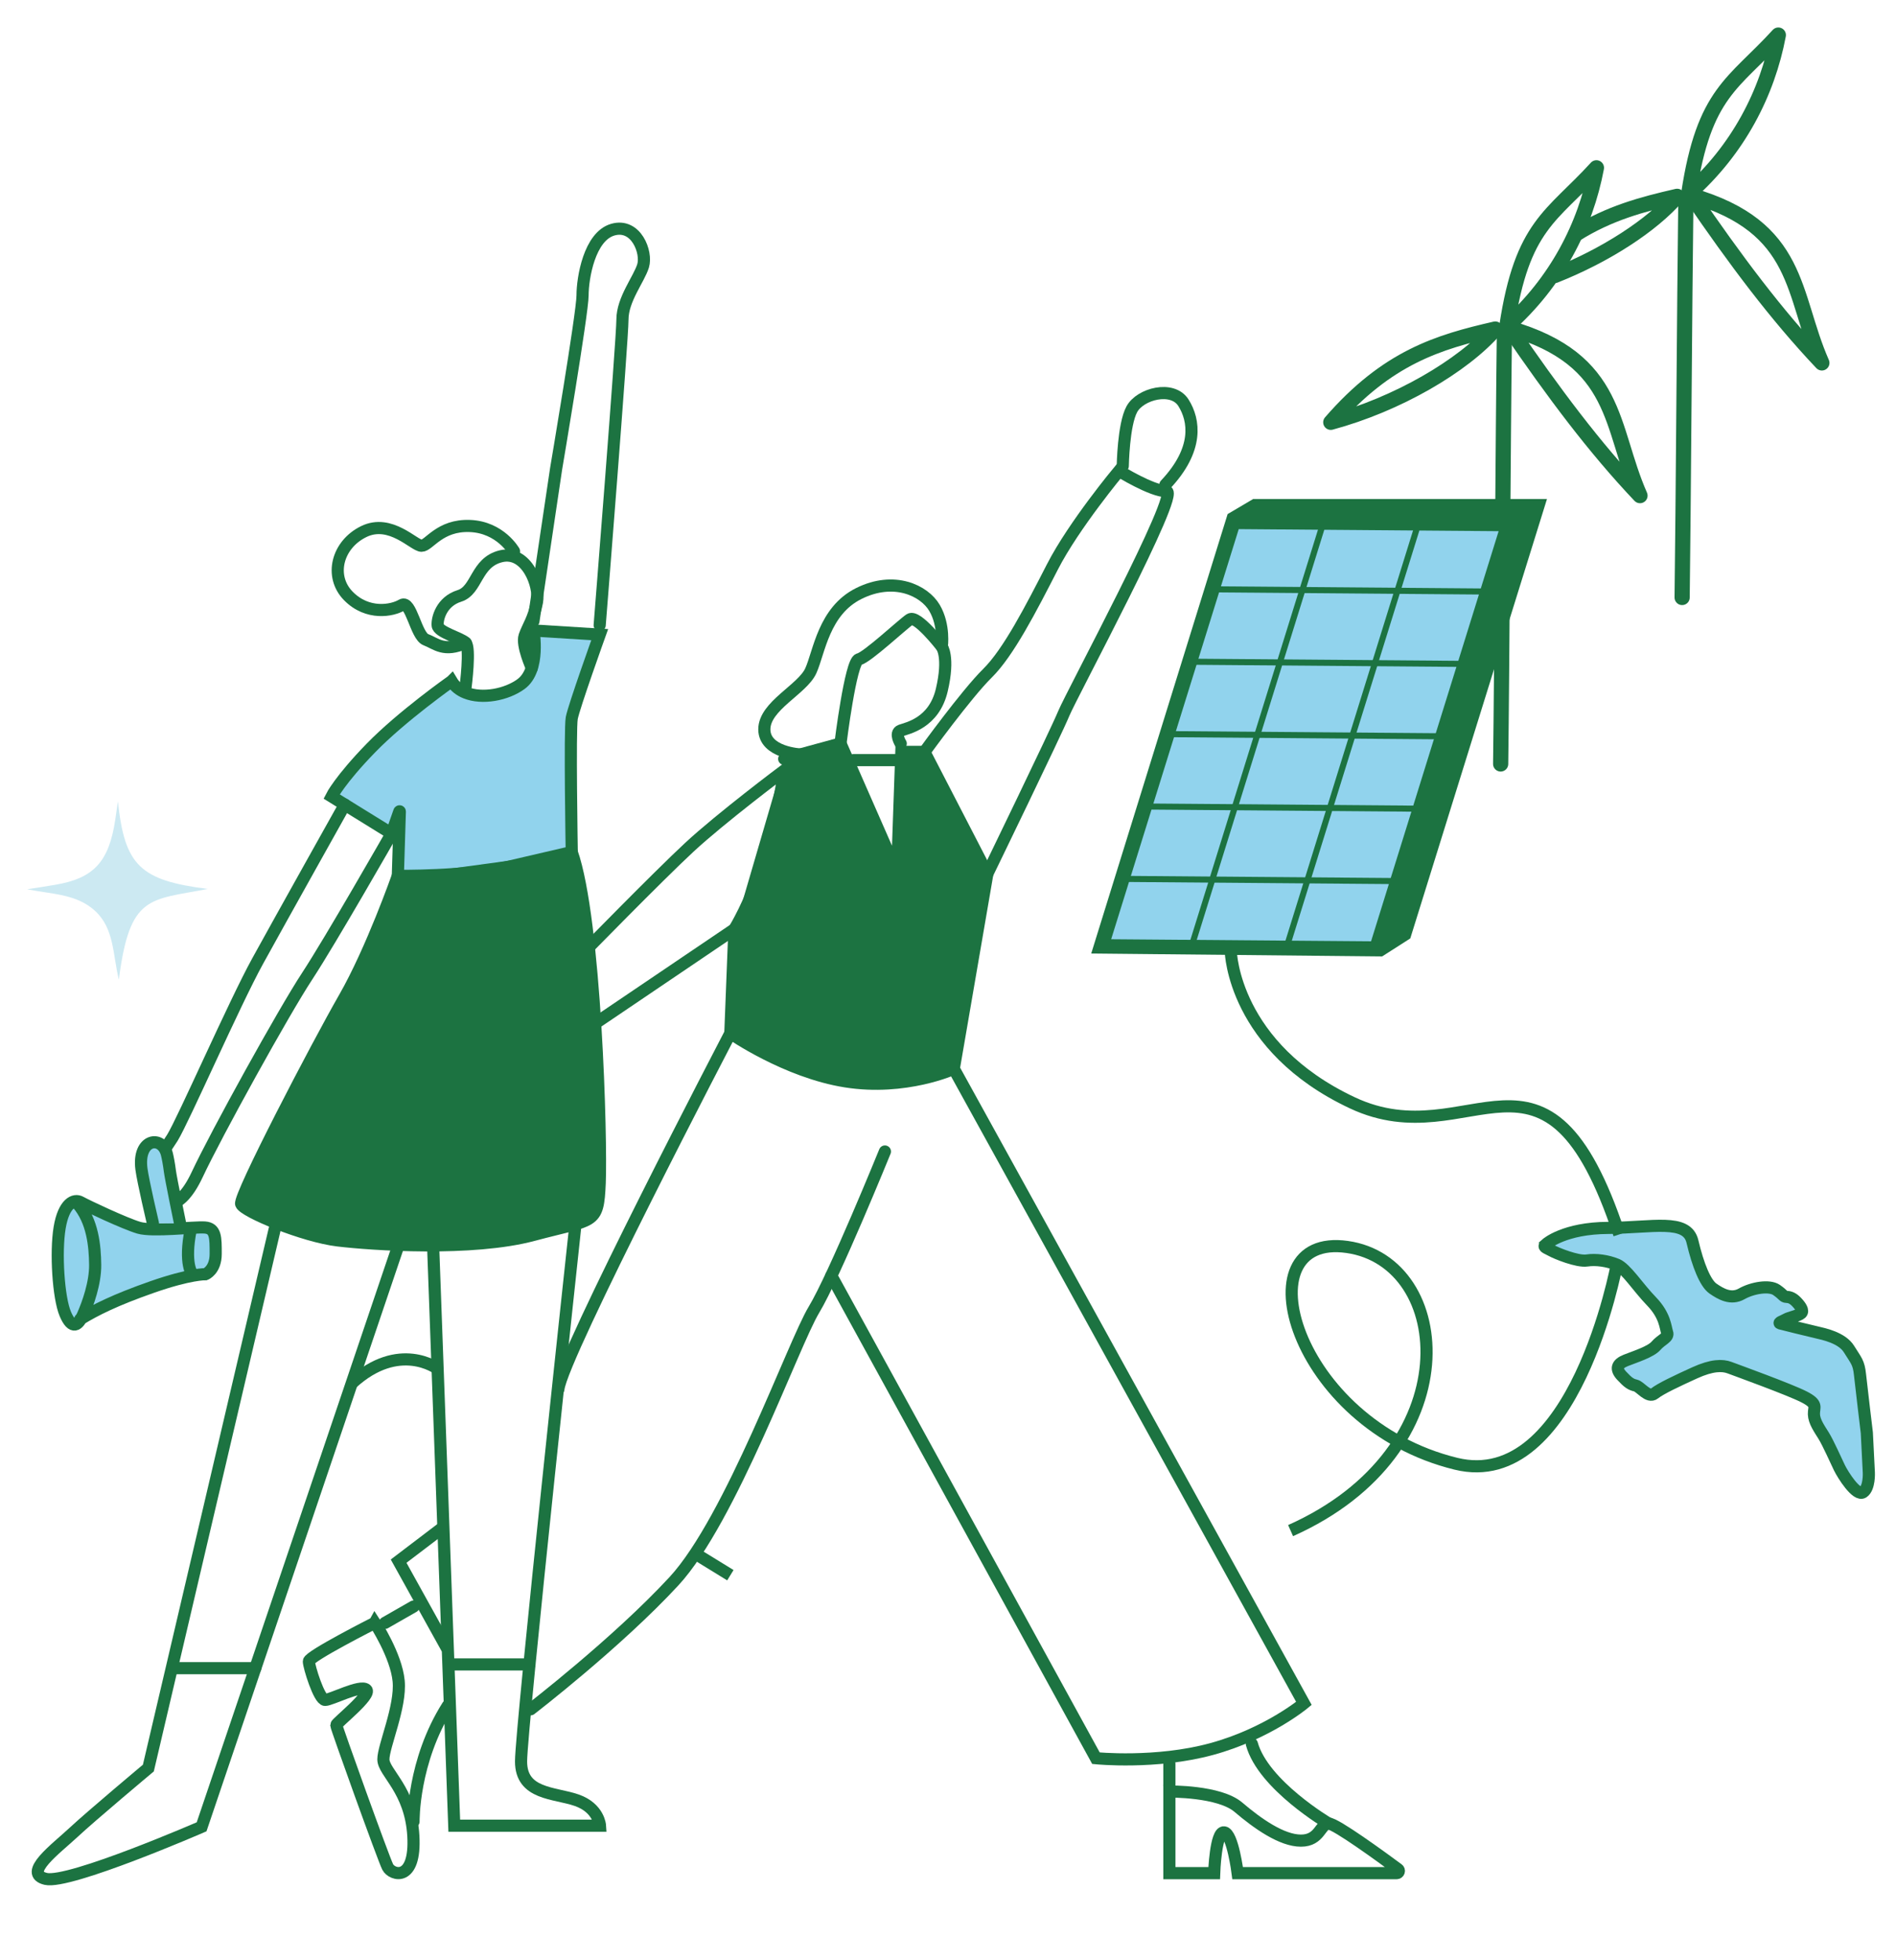 <?xml version="1.0" encoding="UTF-8"?>
<svg id="Ebene_1" xmlns="http://www.w3.org/2000/svg" viewBox="0 0 624.56 645.67">
  <defs>
    <style>
      .cls-1, .cls-2, .cls-3 {
        fill: #91d3ed;
      }

      .cls-4, .cls-5, .cls-2, .cls-6, .cls-7, .cls-8, .cls-3 {
        stroke: #1c7341;
      }

      .cls-4, .cls-5, .cls-2, .cls-6, .cls-7, .cls-3 {
        stroke-miterlimit: 10;
      }

      .cls-4, .cls-5, .cls-2, .cls-7, .cls-3 {
        stroke-width: 4px;
      }

      .cls-4, .cls-6, .cls-7, .cls-8 {
        fill: none;
      }

      .cls-5, .cls-9 {
        fill: #1c7341;
      }

      .cls-5, .cls-2, .cls-7, .cls-8 {
        stroke-linecap: round;
      }

      .cls-10 {
        fill: #cce9f2;
      }

      .cls-6 {
        stroke-width: 2px;
      }

      .cls-8 {
        stroke-linejoin: round;
        stroke-width: 5px;
      }
    </style>
  </defs>
  <g>
    <path class="cls-7" d="M191.94,314.03s24.65-25.23,35.08-34.92c10.43-9.69,31.3-25.34,31.3-25.34,0,0-2.24,16.29-6.71,30.13-4.47,13.84-9.69,22.15-9.69,22.15l-47.15,31.89"/>
    <path class="cls-5" d="M241.92,306.05l-1.34,34.22s18.32,12.79,38.01,15.9c19.7,3.11,35.59-4.15,35.59-4.15l11.06-64.25-20.73-40.12h-7.6l-1.35,38.75c0,.24-.34.3-.43.08l-18.26-41.6-18.55,5.06"/>
    <line class="cls-7" x1="281.2" y1="250.35" x2="294.73" y2="250.35"/>
    <path class="cls-7" d="M296.71,244.9s-2.19-3.5,0-4.29c2.19-.8,10.94-2.39,13.52-13.32,2.58-10.94,0-14.32,0-14.32,0,0-8.15-10.54-10.54-8.95-2.39,1.59-14.06,12.53-16.78,13.12-2.71.6-6.05,27.76-6.05,27.76"/>
    <path class="cls-7" d="M263.71,248.49s-11.93-.53-11.93-8.28,12.53-13.12,15.31-19.29c2.78-6.16,4.23-19.69,15.83-25.45,11.61-5.77,21.55-.99,24.93,4.77,3.38,5.77,2.39,12.73,2.39,12.73"/>
    <path class="cls-7" d="M304.52,247.66s13.79-19.05,20.73-25.89c6.95-6.84,14.38-21.33,21.44-35.09,7.06-13.75,21.93-31.59,21.93-31.59,0,0,10.78,6.69,15.61,6.69s-31.22,66.9-33.82,73.22c-2.6,6.32-25.16,52.77-25.16,52.77"/>
    <path class="cls-7" d="M369.85,153.5s.21-13.61,2.98-18.71c2.76-5.1,13.4-7.87,17.01-2.13,3.61,5.74,5.1,15.31-5.95,27"/>
    <path class="cls-7" d="M240.59,340.28s-55.5,106.43-56.65,117.23"/>
    <path class="cls-7" d="M174.79,562.97s28.5-21.93,47.21-42.17c18.71-20.24,39.43-78.38,46.11-89.41,6.68-11.03,23.39-52.13,23.39-52.13"/>
    <path class="cls-7" d="M273.85,420.19l87.17,158.89s19.71,2,38.09-3.01c18.38-5.01,30.41-15.04,30.41-15.04l-115.32-209.01"/>
    <polyline class="cls-7" points="147.07 542.59 131.31 514.18 145.4 503.47"/>
    <path class="cls-7" d="M123.46,534.5s-21.72,11-21.72,12.69,3.39,12.69,5.36,12.69,11.57-5.08,13.54-3.39c1.97,1.69-9.87,10.97-9.87,11.69s15.51,43.88,16.93,46.7c1.41,2.82,9.31,5.08,8.46-10.16-.85-15.23-9.87-20.9-9.87-25.26s5.83-17.34,5.03-25.8c-.8-8.46-7.85-19.18-7.85-19.18Z"/>
    <line class="cls-7" x1="126.84" y1="534.5" x2="136.22" y2="529.14"/>
    <path class="cls-7" d="M136.22,599.94s-.33-19.8,11.3-38.14"/>
    <path class="cls-7" d="M385.2,590.06v26.88h14.76s.47-13.83,3.28-13.44,4.45,13.44,4.45,13.44h52.38c.7,0,1.01-.89.44-1.31-5.24-3.88-20.51-15.02-22.83-15.02-2.81,0-2.81,5.62-9.14,5.62s-14.29-5.62-20.61-11.01c-6.32-5.39-22.72-5.16-22.72-5.16Z"/>
    <line class="cls-7" x1="385.2" y1="580.93" x2="385.2" y2="587.96"/>
    <path class="cls-7" d="M437.67,600.61s-21.55-12.65-25.3-26.24"/>
    <g>
      <path class="cls-2" d="M148.76,224.34s-16.35,11.5-26.58,22.02c-10.23,10.52-12.96,15.96-12.96,15.96l19.77,12.22,2.55-7.27c.03-.09.17-.07.17.03l-.66,21.16s22.17.34,36.83-3.06c14.66-3.39,20.46-4.75,20.46-4.75,0,0-.68-40.4,0-44.13.68-3.73,9.21-27.5,9.21-27.5l-21.83-1.36s2.39,12.9-4.09,17.65c-4.79,3.51-12.77,5.04-18.25,2.83-1.93-.78-3.56-2.02-4.62-3.8Z"/>
      <path class="cls-7" d="M153.38,226.15s1.65-12.82,0-14.45c-1.65-1.63-9.01-3.46-9.21-5.7-.2-2.24,1.23-7.87,7.16-9.73s5.32-11.03,13.7-13.06c8.38-2.04,12.88,9.57,11.86,15.06-1.02,5.5-3.07,8.14-4.09,11.19-1.02,3.05,2.39,10.56,2.39,10.56"/>
      <path class="cls-7" d="M169.32,181.58s-4.5-7.94-14.51-8.34c-10.02-.41-13.49,6.51-15.95,6.51s-10.22-8.95-19.01-4.68c-8.79,4.27-11.45,14.72-5.11,21.2,6.34,6.48,14.51,4.85,17.58,3.02,3.07-1.83,4.69,10.18,7.97,11.4,3.28,1.22,5.96,4.27,13.1,1.02"/>
      <path class="cls-7" d="M197.54,205.92s7.5-94.05,7.5-100.68,5.44-13.25,6.8-17.67c1.36-4.42-2.27-14.13-9.97-11.93-7.7,2.21-9.97,15.9-9.97,21.64s-8.71,57.11-8.71,57.11l-7.47,50.19"/>
      <path class="cls-7" d="M113.59,265.01s-21.01,37.53-28.71,51.52c-7.7,13.98-24.47,52.32-28.09,58.19-3.62,5.86-9.97,12.63-7.25,17.59s9.06,8.12,15.4-5.41c6.34-13.53,28.54-53.68,36.25-65.4,7.7-11.73,27.81-46.95,27.81-46.95"/>
      <path class="cls-5" d="M131.05,288.46s-8.57,24.46-17.63,40.25c-9.06,15.79-34.89,65.34-33.98,67.85s20.58,10.63,31.81,11.98c11.23,1.35,44.32,3.61,64.47-1.8,20.16-5.41,21.23-3.16,21.83-17.14.6-13.98-1.34-86.65-9.21-108.95"/>
      <path class="cls-7" d="M90.58,404.44l-41.71,177.89s-18.75,15.69-24.62,21.17c-5.87,5.47-16.86,13.5-9.17,15.33,7.7,1.82,51.33-17.15,51.33-17.15l64.89-191.68"/>
      <path class="cls-7" d="M142.67,410.18l6.97,191.13h48.01s-.35-5.84-7.68-8.39c-7.33-2.55-18.33-1.82-18.33-12.77s17.93-176.95,17.93-176.95"/>
      <line class="cls-7" x1="148.91" y1="548.2" x2="174.4" y2="548.2"/>
      <line class="cls-7" x1="84.1" y1="549.43" x2="57.6" y2="549.43"/>
      <g>
        <path class="cls-2" d="M25.54,396.43c5,5.75,5.73,13.98,5.81,20.08.08,6.1-2.46,13.02-4.02,16.56s-3.55,5.03-5.82-.31c-2.27-5.34-3.21-20.26-1.87-28.37,1.34-8.11,4.79-9.63,6.91-8.43,2.12,1.19,14.61,7.07,19.18,8.41,4.57,1.35,18.15-.34,21.75-.08,3.59.26,3.58,3.28,3.57,8.68,0,5.4-3.36,6.7-3.36,6.7,0,0-5.11-.13-17.48,4.19s-18.87,7.64-23.77,10.63"/>
        <path class="cls-2" d="M63.34,419.61s-2.81-3.21-.5-14.72"/>
        <path class="cls-2" d="M59.32,402.95s-3.05-14.82-3.35-17.2c-.3-2.38-.73-4.63-1.02-5.73-1.65-6.15-9.66-5.1-8.36,4.99.52,4.04,3.78,17.89,3.78,17.89"/>
      </g>
    </g>
  </g>
  <path class="cls-10" d="M38.84,263.9c2.21,21.1,7.24,26.08,29.61,28.88-19.23,3.76-25.71,1.78-29.3,29.88-2.03-8.25-1.47-16.78-7.81-22.63-6.12-5.65-14.27-5.5-22.39-7.14,3.41-.54,6.29-.97,9.17-1.46,12.76-2.14,17.77-7.56,19.85-21.47.3-2.02.59-4.04.88-6.06Z"/>
  <path class="cls-3" d="M509.38,409.71s5.89-5.24,20.41-5.29c14.53-.05,25.92-3.23,27.72,4.51,1.81,7.74,4.26,13.75,6.75,15.47,2.49,1.72,5.89,3.77,9.45,1.75,3.56-2.02,9.12-2.93,11.49-1.29s2.22,2.22,3.2,2.27c.97.05,2.02.26,3.32,1.6,1.3,1.34,2.49,2.96,1.6,3.8s-4.06,1.45-4.98,2.01c-.93.55-2.71,1.1-1.94,1.34s10.14,2.5,12.13,2.97c1.98.47,8.2,1.68,10.55,5.49,2.36,3.81,3.2,4.37,3.62,8.39s2.25,19.17,2.25,19.17l.66,13.11s.26,5.03-1.89,6.47c-2.15,1.45-6.65-5.71-7.8-8.07-1.15-2.36-3.7-8.14-5.17-10.51-1.47-2.37-3.16-4.72-3.23-7.11-.07-2.39,1.46-3.31-3.31-5.74s-22.14-8.72-24.49-9.6c-2.35-.88-5.78-.88-11.47,1.71-5.69,2.59-11.28,5.21-13.27,6.82-2,1.61-4.62-2.27-6.19-2.64s-2.44-.92-4.58-3.22c-2.14-2.3-1.54-3.9,1.36-5.06,2.9-1.16,8.24-2.81,9.96-4.84,1.73-2.03,4.23-2.7,3.65-4.31-.58-1.61-.59-5.58-5.15-10.29-4.56-4.71-8.37-10.85-11.43-12.11-3.07-1.26-6.83-1.81-9.89-1.35-3.07.46-10.05-2.37-11.73-3.32-1.68-.95-2.97-1.12-1.58-2.09Z"/>
  <g>
    <path class="cls-8" d="M494.33,251.62c.41-30.58.81-110.07,1.22-140.65"/>
    <path class="cls-8" d="M496.37,107.46c5.05-33.47,14.85-36.11,29.51-52.19-3.57,19.03-13.21,37.75-29.51,52.19Z"/>
    <path class="cls-8" d="M492.55,108.37c-18.7,4.29-35.54,9.25-54.18,30.72,21.75-5.86,43.53-18.45,54.18-30.72Z"/>
    <path class="cls-8" d="M497.16,108.06c36.24,10.48,33.11,32.57,43.07,55.18-15-15.83-28.44-33.81-43.07-55.18Z"/>
    <path class="cls-8" d="M554.11,196.79c.41-30.58.81-99.35,1.22-129.93"/>
    <path class="cls-8" d="M556.29,63.74c5.05-33.47,14.85-36.11,29.51-52.19-3.57,19.03-13.21,37.75-29.51,52.19Z"/>
    <path class="cls-8" d="M512.18,90.74c16.69-6.62,31.92-16.45,40.28-26.08-11.57,2.65-22.43,5.56-33.44,12.48"/>
    <path class="cls-8" d="M557.07,64.35c36.24,10.48,33.11,32.57,43.07,55.18-15-15.83-28.44-33.81-43.07-55.18Z"/>
  </g>
  <g>
    <polygon class="cls-9" points="404.39 169.32 412.81 164.35 509.59 164.35 464.56 309.08 455.29 315.01 359.46 314.05 404.39 169.32"/>
    <g>
      <polygon class="cls-1" points="363.32 311.32 406.58 172.26 496.37 172.97 453.11 312.04 363.32 311.32"/>
      <path class="cls-9" d="M408.05,174.27l85.61.68-42.02,135.08-85.61-.68,42.02-135.08M405.11,170.25l-44.5,143.06,93.97.75,44.5-143.06-93.97-.75h0Z"/>
    </g>
    <line class="cls-6" x1="397.69" y1="194.09" x2="491.66" y2="194.84"/>
    <line class="cls-6" x1="391.93" y1="313.55" x2="436.43" y2="170.5"/>
    <line class="cls-6" x1="423.25" y1="313.8" x2="467.75" y2="170.75"/>
    <line class="cls-6" x1="390.28" y1="217.93" x2="484.24" y2="218.68"/>
    <line class="cls-6" x1="382.86" y1="241.78" x2="476.83" y2="242.52"/>
    <line class="cls-6" x1="368.03" y1="289.46" x2="461.99" y2="290.21"/>
    <line class="cls-6" x1="375.44" y1="265.62" x2="469.41" y2="266.37"/>
  </g>
  <path class="cls-4" d="M405.45,313.55s.87,31.3,40.05,49.69c39.18,18.39,63.76-29.71,87.93,43.32"/>
  <path class="cls-4" d="M532.58,416.47s-13.89,75.19-52.97,65.63c-53.59-13.11-70.94-76.39-35.84-71.4,35.1,4.98,40.35,67.14-18.64,93.42"/>
  <path class="cls-4" d="M144.15,450.81s-12.62-9.47-28.29,4.82"/>
  <line class="cls-4" x1="229.02" y1="511.7" x2="240.59" y2="518.81"/>
</svg>